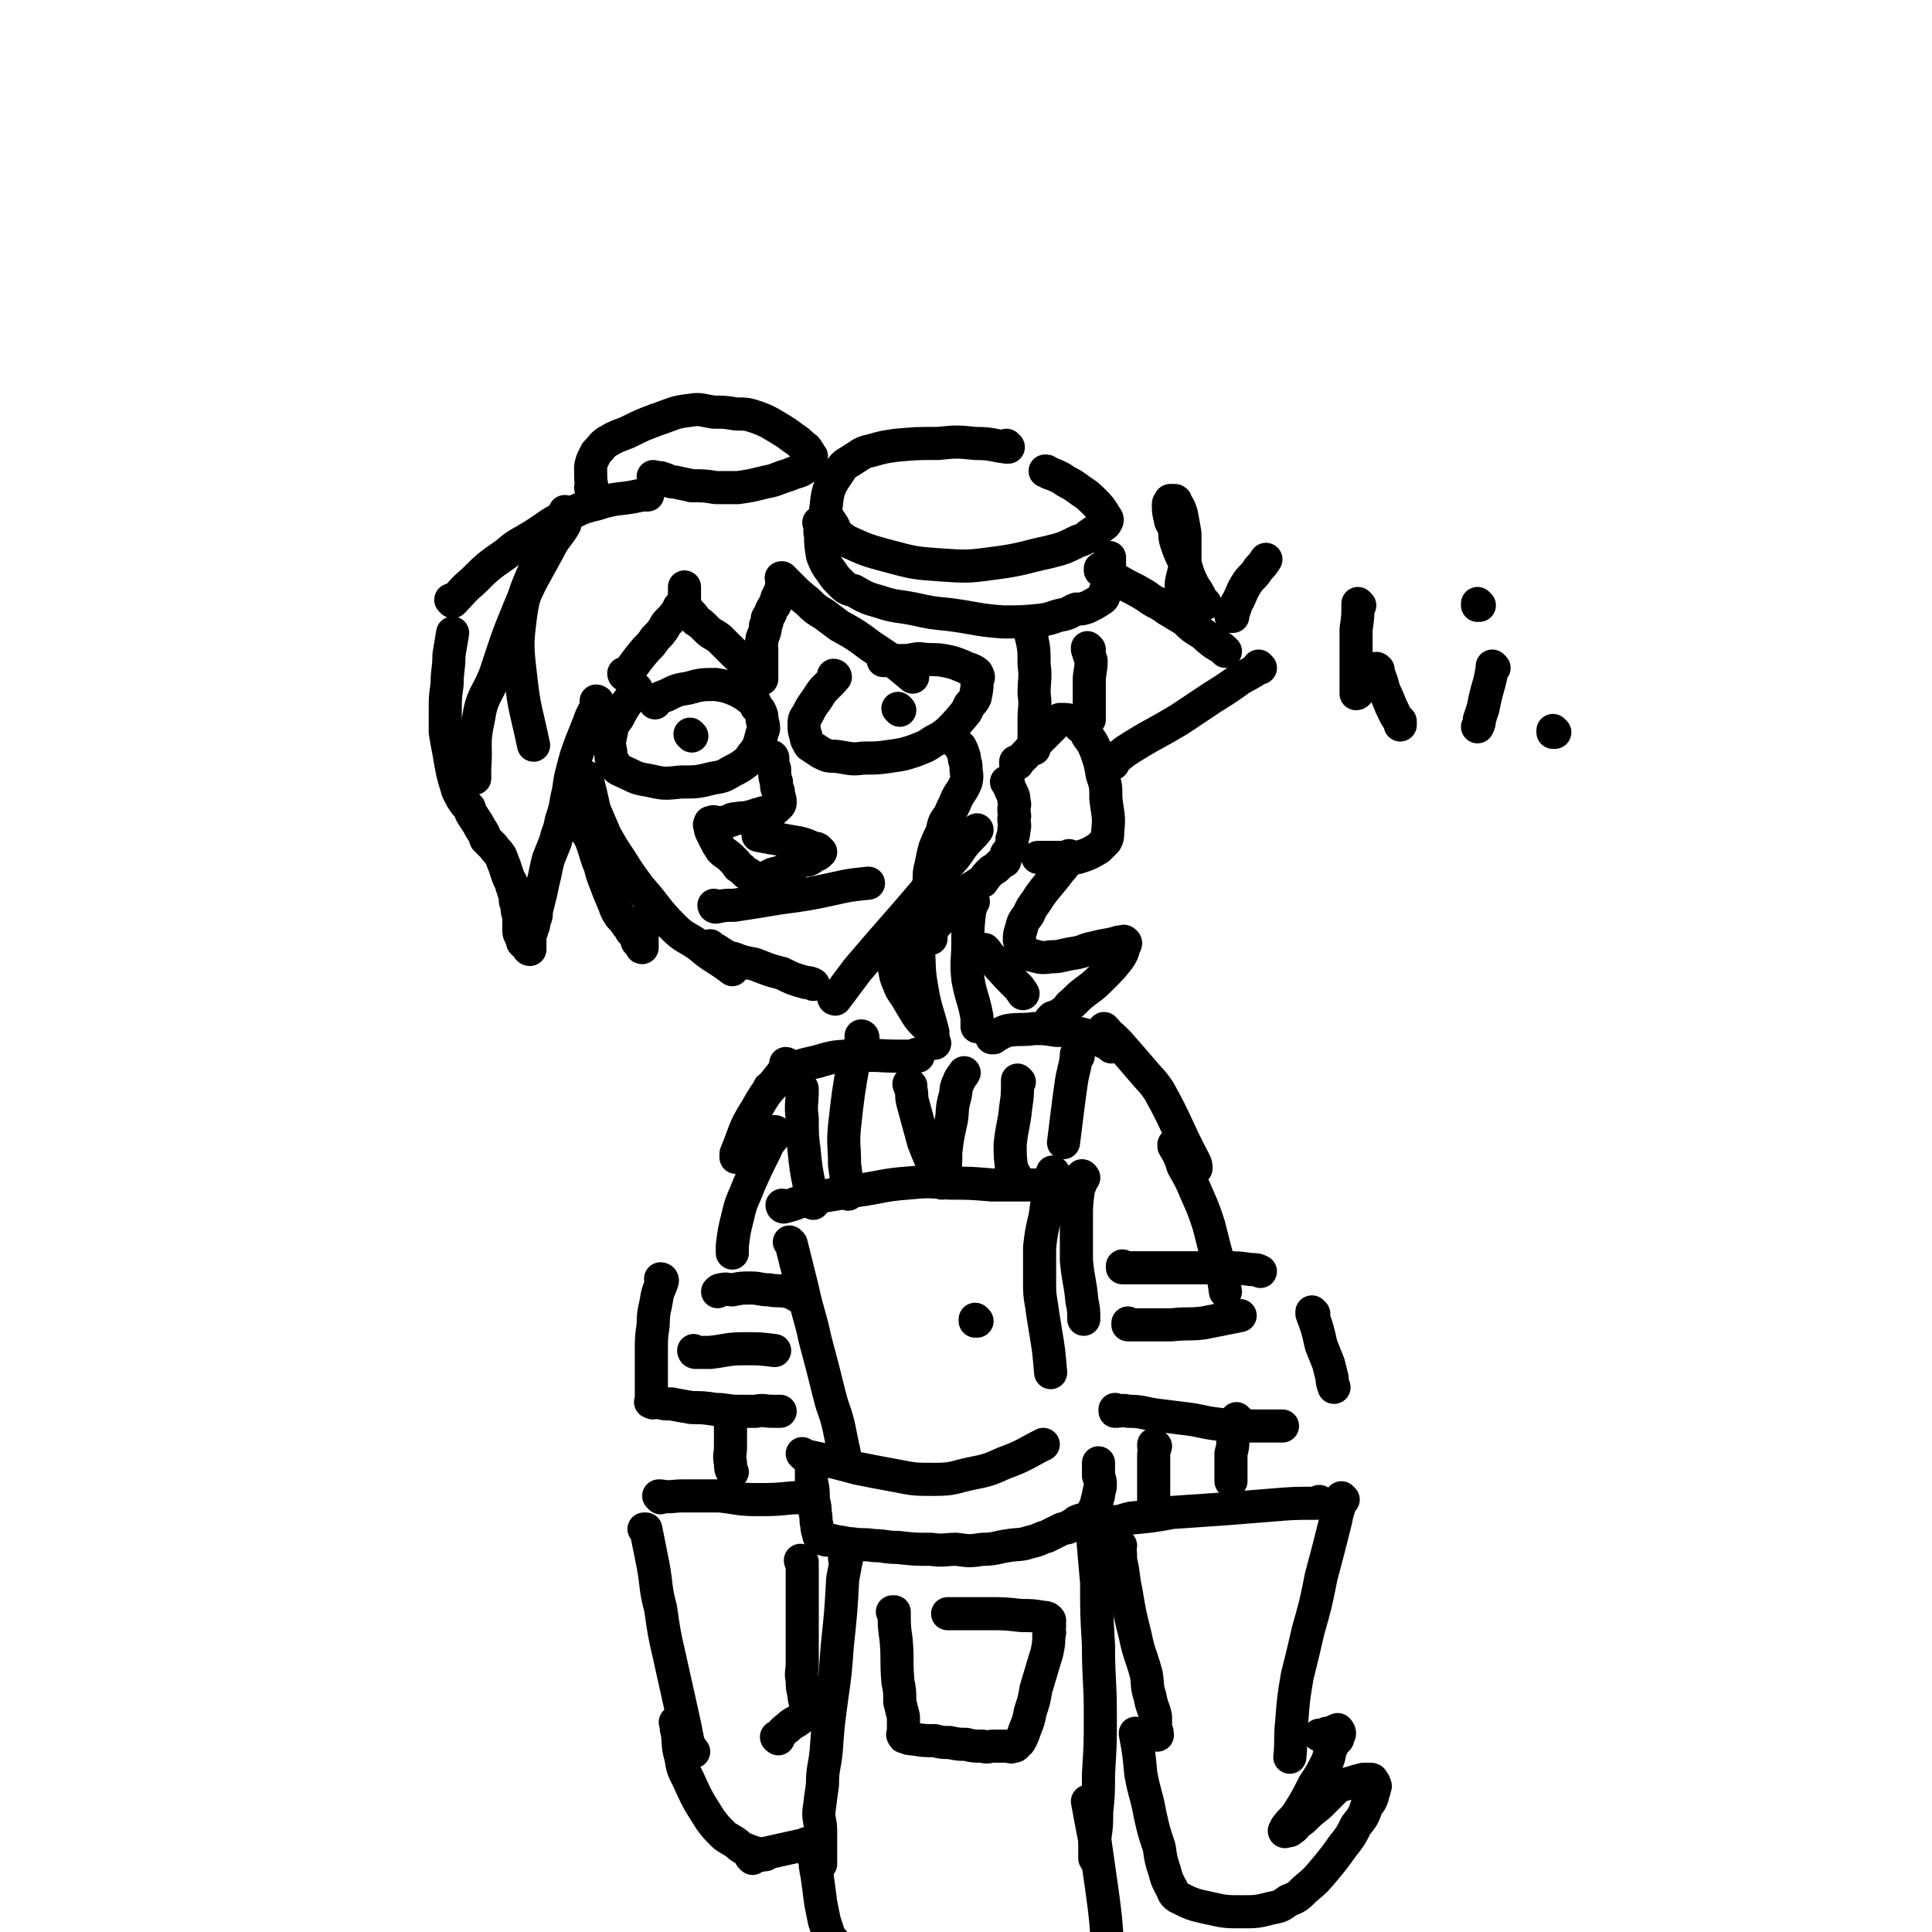 <svg viewBox='0 0 1050 1050' version='1.1' xmlns='http://www.w3.org/2000/svg' xmlns:xlink='http://www.w3.org/1999/xlink'><g fill='none' stroke='rgb(0,0,0)' stroke-width='18' stroke-linecap='round' stroke-linejoin='round'><path d='M346,375c0,0 -1,-1 -1,-1 0,0 1,0 1,1 -5,7 -6,7 -10,15 -3,4 -3,4 -4,9 -1,5 -1,5 0,10 0,3 0,4 2,6 1,3 2,3 4,4 7,3 7,4 14,5 9,2 9,2 18,1 9,0 9,0 17,-2 6,-1 6,-1 11,-4 4,-2 4,-2 8,-5 2,-2 2,-3 4,-5 2,-3 2,-3 3,-6 1,-4 1,-4 2,-7 0,-3 -1,-4 -1,-7 -1,-3 -1,-3 -3,-5 -1,-3 -1,-3 -3,-4 -4,-3 -4,-3 -8,-5 -5,-2 -5,-2 -11,-3 -7,0 -8,0 -15,2 -6,1 -6,1 -12,4 -3,1 -3,1 -6,3 0,0 0,0 0,1 '/><path d='M454,368c0,0 -1,-1 -1,-1 0,0 1,0 1,1 -5,6 -6,5 -10,12 -3,4 -3,4 -5,8 -2,3 -2,3 -2,6 0,3 0,3 1,6 0,2 1,3 2,5 3,2 3,2 6,4 4,2 4,2 8,2 8,1 8,2 15,1 8,0 8,0 15,-1 7,-1 7,-1 13,-3 5,-2 6,-2 10,-5 4,-2 4,-2 8,-5 5,-5 5,-5 10,-11 1,-2 1,-2 2,-4 2,-2 2,-2 3,-4 1,-5 1,-5 1,-9 1,-2 1,-2 0,-4 -1,-1 -1,-1 -3,-2 -3,-1 -3,-1 -5,-2 -5,-2 -5,-2 -10,-3 -6,-1 -6,0 -13,-1 -4,0 -4,1 -9,1 -3,0 -3,0 -7,0 -2,0 -2,0 -4,0 '/><path d='M376,400c0,0 -1,-1 -1,-1 0,0 0,0 1,1 '/><path d='M489,386c0,0 -1,-1 -1,-1 0,0 0,0 1,1 '/><path d='M420,412c0,0 -1,-1 -1,-1 0,0 1,0 1,1 0,3 0,3 1,6 0,4 0,4 1,7 0,3 0,3 1,5 0,3 1,3 1,6 0,1 0,1 -1,2 -2,2 -2,2 -4,3 -2,1 -3,0 -5,1 -4,1 -3,1 -7,2 -3,1 -3,0 -7,1 -2,0 -2,0 -3,1 -2,0 -2,1 -3,1 -2,0 -2,0 -4,0 -1,0 -1,0 -1,0 -1,0 -1,-1 -2,0 -1,0 -1,0 -1,0 0,1 -1,1 0,2 0,2 0,2 1,4 1,2 1,2 2,4 1,2 1,2 3,5 2,2 3,2 5,4 1,1 1,1 3,3 1,2 1,2 3,3 1,1 1,1 2,2 1,1 1,1 2,1 1,1 1,1 1,1 1,1 1,1 1,2 1,0 2,0 3,0 4,-1 4,-1 8,-3 4,-1 4,-1 9,-3 3,-2 3,-2 6,-4 3,-1 3,0 5,-1 2,-1 1,-1 3,-2 1,-1 1,0 2,-1 0,0 1,-1 1,-1 -1,-1 -1,-1 -1,-1 -1,-1 -1,-1 -3,-1 -4,-2 -4,-2 -8,-3 -6,-1 -6,-1 -11,-2 -6,-1 -6,-1 -11,-2 '/><path d='M389,493c0,0 -1,-1 -1,-1 0,0 0,1 1,1 5,-1 5,-1 10,-1 13,-2 13,-2 25,-4 15,-2 15,-2 29,-5 9,-2 9,-2 19,-3 '/><path d='M319,423c0,0 -1,-1 -1,-1 0,0 1,0 1,1 2,8 2,8 4,17 3,7 3,7 6,14 4,7 4,7 8,13 5,8 5,8 11,16 9,10 8,11 18,21 6,6 7,5 14,10 8,7 9,6 18,13 '/><path d='M387,515c0,0 -1,-1 -1,-1 0,0 0,0 1,1 2,1 2,1 5,3 3,2 3,2 7,3 5,2 6,2 11,3 8,3 7,3 15,5 6,3 6,3 13,5 2,0 2,0 4,1 '/><path d='M454,543c0,0 -1,-1 -1,-1 0,0 0,1 1,1 6,-8 6,-8 12,-16 6,-7 6,-7 12,-14 7,-8 7,-8 14,-16 6,-7 6,-7 12,-14 5,-6 5,-5 10,-12 5,-5 5,-5 9,-11 4,-5 4,-4 8,-9 '/><path d='M522,406c0,0 -1,-1 -1,-1 0,0 0,0 1,1 1,2 1,2 2,5 0,3 1,3 1,6 0,4 1,4 0,8 -2,5 -3,5 -5,9 -2,5 -2,4 -4,9 -3,4 -3,4 -4,9 -2,4 -2,4 -4,9 -1,4 -1,4 -2,9 -1,4 -1,4 -1,9 -1,3 0,3 0,7 0,3 0,3 0,7 0,2 0,2 0,4 0,2 -1,2 0,4 0,2 0,2 1,3 0,2 0,2 0,3 0,1 0,1 0,2 0,0 0,0 0,0 0,1 0,1 0,1 0,0 0,-1 0,-1 0,-1 -1,-1 0,-2 0,-1 0,-1 1,-2 1,-2 1,-2 3,-4 2,-3 2,-3 4,-5 5,-6 5,-6 11,-11 2,-2 2,-2 4,-3 3,-2 3,-2 5,-3 2,-3 2,-3 4,-5 2,-2 2,-1 4,-3 2,-2 2,-2 4,-3 1,-2 0,-2 1,-4 1,-1 2,-1 2,-3 1,-2 1,-2 1,-5 1,-3 1,-3 1,-5 1,-3 0,-3 0,-6 1,-2 0,-2 0,-5 0,-2 1,-2 0,-5 0,-2 0,-2 -1,-4 -1,-2 -1,-2 -2,-5 0,-1 0,-1 -1,-1 '/><path d='M553,415c0,0 -1,-1 -1,-1 0,0 0,1 0,1 6,-5 6,-6 11,-11 2,-2 2,-2 4,-4 2,-2 2,-2 4,-4 1,-1 1,-1 3,-3 1,-1 1,-1 2,-2 4,0 4,0 8,1 2,0 2,1 3,3 3,2 3,2 4,5 3,4 3,4 5,9 2,6 2,6 3,12 2,6 2,6 2,13 1,9 2,9 1,18 0,3 0,3 -1,5 -2,2 -2,2 -4,4 -5,3 -5,3 -11,5 -4,1 -4,0 -9,0 -3,0 -3,0 -7,0 -3,0 -3,0 -5,0 0,0 0,0 -1,0 '/><path d='M317,450c0,0 -1,-1 -1,-1 0,0 0,0 1,1 2,3 2,2 4,6 2,5 2,6 4,12 2,4 1,4 3,9 3,8 3,8 6,15 1,3 1,3 3,6 2,2 2,2 4,5 1,1 1,1 2,3 1,1 1,1 2,2 1,1 1,1 1,2 0,1 0,2 1,2 0,1 1,1 1,1 1,1 1,1 1,1 0,1 0,1 0,1 -1,0 0,-1 0,-2 0,-1 0,-1 0,-1 0,-2 -1,-2 0,-3 0,-2 0,-2 1,-4 1,-4 1,-4 3,-8 0,-1 0,-1 1,-2 '/><path d='M325,382c0,0 -1,-1 -1,-1 0,0 1,0 1,1 -2,5 -3,5 -5,11 -2,5 -2,5 -4,10 -3,8 -3,8 -5,16 -2,7 -1,7 -3,15 -1,6 -1,6 -3,12 -1,6 -2,6 -3,11 -2,5 -2,5 -4,10 -1,4 -1,4 -2,9 -1,4 -1,4 -2,9 -1,4 -1,4 -2,8 -1,3 0,3 -1,6 -1,2 -1,2 -1,4 -1,1 -1,1 -1,3 -1,2 -1,2 -1,3 -1,1 0,1 0,2 0,1 0,1 0,2 0,1 0,1 0,1 0,1 0,1 0,1 0,1 0,1 0,1 -1,0 -1,-1 -1,-1 -1,-1 -1,-1 -2,-2 0,0 0,0 -1,-1 0,-1 0,-1 -1,-3 0,-1 -1,-1 -1,-3 0,-1 0,-2 0,-4 0,-2 0,-2 0,-4 -1,-3 -1,-3 -1,-6 -1,-2 -1,-2 -1,-5 -1,-3 -1,-3 -2,-6 0,-2 -1,-2 -2,-5 -1,-3 -1,-3 -2,-6 -1,-2 -1,-3 -2,-5 -2,-3 -2,-2 -4,-5 -2,-2 -2,-2 -4,-4 -1,-3 -1,-3 -3,-6 -1,-2 -1,-2 -3,-5 -2,-3 -2,-3 -3,-6 -2,-2 -2,-2 -4,-5 -2,-4 -2,-3 -3,-7 -1,-3 -1,-3 -2,-7 -1,-5 -1,-5 -2,-11 -1,-5 -1,-5 -2,-11 0,-6 0,-6 0,-12 0,-7 0,-7 1,-14 0,-8 1,-8 1,-16 1,-6 1,-6 2,-12 0,0 0,0 0,0 '/><path d='M246,327c0,0 -1,-1 -1,-1 0,0 1,1 1,1 5,-5 5,-6 11,-11 8,-8 8,-8 18,-15 7,-6 7,-5 15,-10 8,-5 8,-6 16,-10 9,-4 9,-5 18,-7 12,-4 12,-2 25,-5 1,0 1,0 3,0 '/><path d='M322,266c0,0 -1,-1 -1,-1 0,0 1,1 1,1 -1,-5 -1,-5 -1,-11 0,-2 0,-2 1,-5 1,-2 1,-2 2,-4 3,-3 3,-4 6,-6 5,-3 6,-3 11,-5 8,-4 8,-4 16,-7 9,-3 9,-4 18,-5 6,-1 6,0 13,1 6,0 6,0 12,1 6,0 6,0 12,2 5,2 5,2 10,5 5,3 5,3 9,6 3,2 3,2 5,4 1,1 2,1 3,3 1,1 1,2 2,3 0,2 -1,2 -1,3 -1,2 -1,2 -2,3 -4,3 -5,2 -9,4 -7,2 -7,3 -13,4 -8,2 -8,2 -15,3 -6,0 -6,0 -12,0 -6,-1 -6,-1 -13,-1 -4,-1 -5,-1 -9,-2 -4,0 -3,-1 -7,-2 -2,-1 -2,0 -5,-1 '/><path d='M548,243c0,0 -1,-1 -1,-1 0,0 1,1 0,1 -8,-1 -8,-2 -17,-2 -10,-1 -10,-1 -20,0 -12,0 -12,0 -23,1 -7,1 -7,1 -14,3 -5,1 -5,2 -10,5 -3,2 -4,2 -6,5 -6,9 -7,10 -8,20 -1,5 1,6 4,11 2,5 3,5 7,8 11,5 11,5 22,8 15,4 15,4 29,5 15,1 15,1 30,-1 15,-2 15,-3 29,-6 8,-2 8,-2 16,-6 4,-1 4,-2 7,-4 3,-2 3,-2 6,-4 1,-1 2,-1 2,-2 1,-1 1,-2 0,-3 -3,-5 -3,-5 -7,-9 -4,-4 -5,-4 -9,-7 -4,-3 -4,-2 -8,-5 -4,-2 -4,-2 -7,-3 -1,-1 -1,-1 -2,-1 '/><path d='M446,285c0,0 -1,-1 -1,-1 0,0 1,0 1,1 0,3 -1,3 0,6 0,5 0,5 1,11 2,5 2,5 5,9 2,3 2,3 5,6 3,3 3,3 7,4 7,4 7,4 14,6 9,3 9,2 19,4 9,2 9,2 19,3 15,2 15,3 29,4 11,0 11,0 21,-1 7,-1 6,-2 12,-3 4,-1 4,-2 7,-3 3,0 3,0 6,-1 4,-2 4,-2 7,-4 2,-1 2,-2 2,-3 2,-5 2,-5 3,-10 1,-2 0,-2 0,-4 0,-2 0,-2 0,-4 0,-1 0,-1 0,-2 '/><path d='M561,344c0,0 -1,-1 -1,-1 0,0 0,0 0,1 2,8 2,9 2,17 1,8 0,8 0,16 1,7 0,7 0,14 0,4 0,4 0,9 0,2 0,2 0,4 0,1 0,1 0,3 '/><path d='M592,353c0,0 -1,-1 -1,-1 0,0 0,0 0,1 1,3 1,3 2,6 0,6 -1,6 -1,11 0,6 0,6 0,11 0,5 0,5 0,10 '/><path d='M340,367c0,0 -1,-1 -1,-1 0,0 0,1 1,1 5,-6 5,-7 11,-14 3,-3 3,-3 5,-6 3,-3 3,-3 5,-6 1,-2 1,-2 2,-3 2,-2 2,-2 3,-3 1,-2 1,-1 2,-3 1,-1 1,-1 1,-2 2,-2 2,-2 3,-4 0,-1 0,-1 0,-1 0,-1 0,-1 0,-1 0,-1 0,-1 0,-1 0,-1 0,-1 0,-2 0,0 0,0 0,-1 0,0 0,-1 0,-1 0,1 0,2 0,4 0,2 -1,2 0,4 0,1 0,2 1,3 1,2 1,2 2,3 2,2 2,2 3,4 3,2 3,2 6,5 3,3 3,2 7,5 2,2 2,2 4,4 2,2 2,2 4,4 2,2 2,2 4,3 2,2 2,2 3,4 2,1 2,1 3,2 1,1 1,1 2,2 0,1 0,1 1,1 0,1 0,1 1,1 1,1 1,1 1,1 0,0 0,-1 0,-2 0,-1 0,-1 0,-1 0,-1 0,-1 0,-1 0,-2 0,-2 0,-3 0,-2 0,-2 0,-4 0,-3 0,-3 0,-5 0,-2 -1,-2 0,-4 0,-2 0,-2 1,-4 1,-3 1,-3 1,-5 1,-2 1,-2 1,-4 1,-2 2,-2 2,-4 1,-2 1,-2 2,-3 0,-1 0,-1 1,-2 0,-2 0,-2 1,-3 0,-1 0,-1 1,-2 0,-1 1,-1 1,-2 0,0 0,0 0,-1 -1,0 0,0 0,-1 0,0 0,0 0,-1 0,-1 0,-1 0,-1 0,-1 0,-1 0,-1 0,-1 -1,-1 0,-1 0,0 0,0 1,1 2,2 2,2 4,4 4,4 4,4 9,8 4,4 4,4 9,7 4,3 4,3 8,6 9,5 9,5 17,11 6,4 6,4 12,8 5,4 5,4 11,9 '/><path d='M307,285c0,0 -1,-1 -1,-1 0,0 1,0 1,1 -4,7 -5,6 -9,14 -8,15 -9,15 -16,32 -7,17 -7,18 -13,36 -5,12 -7,11 -9,24 -3,13 -1,13 -2,27 0,2 0,2 0,5 '/><path d='M308,279c0,0 -1,-1 -1,-1 0,0 1,0 1,1 -2,3 -3,3 -5,7 -6,10 -7,9 -11,20 -5,13 -7,14 -9,28 -2,16 -2,17 0,34 2,18 3,18 7,37 '/><path d='M599,310c0,0 -1,-1 -1,-1 0,0 0,1 0,1 7,4 7,4 14,8 6,3 6,3 11,6 5,4 6,3 11,7 5,3 5,3 10,6 4,4 4,4 9,7 4,3 4,4 9,7 2,1 2,1 4,3 '/><path d='M685,363c0,0 -1,-1 -1,-1 0,0 1,1 0,1 -4,3 -5,3 -10,6 -7,5 -7,5 -15,10 -9,6 -9,6 -18,12 -15,9 -15,8 -29,17 -4,3 -4,3 -7,6 0,0 0,0 0,1 '/><path d='M655,328c0,0 -1,-1 -1,-1 0,0 1,1 0,1 -2,-4 -2,-5 -5,-9 -3,-6 -3,-6 -5,-13 -3,-6 -3,-6 -5,-12 -1,-4 0,-4 -1,-7 -1,-3 -2,-3 -2,-5 -1,-4 -1,-4 -1,-8 0,-1 1,-1 1,-2 1,0 1,0 1,0 1,0 1,0 1,0 1,0 1,0 1,1 2,3 2,3 3,6 1,5 1,5 2,11 0,7 0,7 0,15 0,6 -1,6 -2,12 0,5 0,5 -1,10 0,1 0,1 -1,2 '/><path d='M670,335c0,0 -1,-1 -1,-1 0,0 0,1 0,1 2,-3 2,-4 3,-7 3,-5 2,-5 5,-10 3,-5 4,-4 7,-9 2,-2 2,-2 4,-5 '/><path d='M582,466c0,0 -1,-1 -1,-1 0,0 1,0 0,1 -2,3 -2,4 -5,7 -5,7 -6,7 -11,14 -3,5 -4,5 -6,10 -3,4 -3,4 -4,8 -1,3 -1,3 -1,6 1,2 0,3 1,4 2,2 2,3 5,4 5,1 5,2 11,1 6,0 6,-1 13,-2 6,-1 5,-2 11,-3 7,-2 7,-1 13,-3 1,0 1,0 2,0 0,0 1,-1 1,0 1,0 1,1 0,2 -1,4 -1,4 -3,7 -4,5 -4,5 -9,10 -4,4 -4,4 -8,7 -4,3 -4,3 -8,7 -3,2 -2,3 -5,5 -3,2 -3,2 -6,3 0,0 0,0 -1,1 '/><path d='M529,490c0,0 -1,-1 -1,-1 0,0 1,0 0,1 0,2 0,2 -1,5 -1,9 -1,9 -1,18 0,9 -1,9 0,19 2,11 3,10 5,21 0,2 0,2 0,5 '/><path d='M498,504c0,0 -1,-1 -1,-1 0,5 1,6 2,12 1,11 0,11 2,22 2,12 3,12 6,24 0,3 0,3 1,6 '/><path d='M540,564c0,0 -1,-1 -1,-1 0,0 0,1 0,1 5,-2 5,-3 9,-4 7,-1 7,0 14,-1 6,0 6,0 12,1 5,0 5,0 10,1 4,1 4,1 8,2 6,2 6,3 12,5 0,0 0,0 0,1 '/><path d='M499,574c0,0 -1,-1 -1,-1 0,0 1,1 1,1 -5,0 -6,0 -11,0 -11,0 -11,-1 -22,0 -11,0 -12,0 -22,3 -9,2 -9,2 -17,6 -5,3 -4,4 -8,8 -1,0 -1,0 -1,1 '/><path d='M485,521c0,0 -1,-1 -1,-1 0,0 0,0 1,1 1,5 1,5 2,10 2,5 2,6 5,10 3,5 3,5 6,10 2,3 2,3 5,6 '/><path d='M495,590c0,0 -1,-1 -1,-1 0,1 1,2 1,3 1,3 0,3 1,7 3,11 3,11 6,22 4,10 4,10 9,20 0,1 1,2 1,2 1,-1 1,-2 1,-4 1,-6 1,-6 1,-13 1,-8 1,-8 3,-17 1,-6 0,-6 2,-13 1,-4 0,-4 2,-8 1,-3 2,-3 3,-5 '/><path d='M469,564c0,0 -1,-1 -1,-1 0,0 1,0 1,1 -2,6 -4,6 -5,13 -3,17 -3,17 -5,35 -1,10 0,10 0,21 1,7 1,7 1,15 1,0 1,0 1,1 '/><path d='M436,592c0,0 -1,-1 -1,-1 0,0 1,0 1,1 0,8 -1,8 0,16 0,9 0,9 1,17 1,10 1,10 3,20 1,4 1,4 2,9 '/><path d='M554,588c0,0 -1,-1 -1,-1 0,0 0,0 0,1 0,7 0,7 -1,14 -1,10 -2,10 -3,20 0,7 0,7 1,14 1,2 1,1 2,3 '/><path d='M586,574c0,0 -1,-1 -1,-1 0,0 1,0 0,1 -1,8 -2,8 -3,16 -1,7 -1,7 -2,15 -1,8 -1,8 -2,16 '/><path d='M531,718c0,0 -1,-1 -1,-1 0,0 0,0 0,1 '/><path d='M426,656c0,0 -1,-1 -1,-1 0,0 0,1 1,1 8,-2 8,-3 16,-5 12,-2 12,-2 24,-4 14,-2 14,-3 27,-4 11,-1 11,-1 23,0 11,0 11,0 23,1 12,0 12,0 24,0 5,0 5,0 10,0 '/><path d='M601,560c0,0 -1,-1 -1,-1 0,0 0,0 0,1 4,3 4,3 8,7 7,8 7,8 13,15 5,6 5,5 9,11 10,18 9,19 19,38 1,2 1,2 1,4 '/><path d='M428,579c0,0 -1,-1 -1,-1 0,0 1,0 1,1 -8,12 -10,11 -17,24 -7,11 -6,12 -11,24 0,1 0,1 0,2 '/><path d='M422,616c0,0 -1,-1 -1,-1 0,0 1,0 1,1 -3,4 -4,4 -6,9 -5,10 -5,10 -9,19 -3,8 -4,8 -6,17 -2,8 -2,8 -3,16 0,2 0,2 0,4 '/><path d='M430,676c0,0 -1,-1 -1,-1 0,0 0,0 1,1 3,12 3,12 6,24 3,14 4,14 7,28 4,15 4,15 8,31 2,8 3,8 5,17 1,5 1,5 2,10 1,4 1,4 1,7 '/><path d='M573,638c0,0 -1,-1 -1,-1 0,0 1,0 0,1 0,4 -1,4 -2,8 -1,8 -1,8 -2,15 -2,9 -2,8 -3,17 0,9 0,9 0,18 0,7 0,7 1,13 1,7 1,7 2,13 2,12 2,12 3,24 '/><path d='M437,791c0,0 -1,-1 -1,-1 0,0 0,0 1,1 14,3 14,3 29,7 10,2 10,2 21,4 10,2 10,2 21,2 10,0 10,-1 19,-3 10,-2 10,-2 19,-6 11,-4 11,-5 21,-10 '/><path d='M441,794c0,0 -1,-1 -1,-1 0,0 1,0 1,1 0,5 0,5 0,11 1,5 1,5 1,10 1,4 1,4 1,7 1,4 0,4 1,7 0,2 0,2 1,5 0,1 0,1 1,2 1,1 2,0 3,1 3,0 3,0 6,1 4,0 4,1 8,1 6,1 6,0 12,1 6,0 6,1 13,1 9,1 9,1 18,1 7,1 7,0 14,0 7,1 7,1 14,0 7,0 7,-1 14,-2 6,-1 6,0 12,-2 5,-1 5,-2 9,-3 4,-2 4,-2 8,-4 3,-1 3,0 5,-2 2,0 2,-1 3,-2 2,-1 2,-1 4,-1 1,-1 1,-1 2,-1 1,-1 1,-1 1,-1 1,-1 1,-1 2,-2 0,-1 0,-1 1,-2 0,-1 0,-1 1,-2 0,-2 0,-2 1,-5 0,-3 1,-3 1,-6 0,-2 0,-2 -1,-5 0,-2 0,-2 0,-4 0,-1 0,-1 0,-2 0,0 0,0 0,-1 '/><path d='M435,705c0,0 -1,-1 -1,-1 0,0 1,1 1,1 -3,-1 -3,-2 -7,-3 -5,-1 -5,0 -10,-1 -5,0 -5,-1 -10,-1 -5,0 -5,0 -10,1 -3,0 -3,-1 -6,0 -1,0 -1,0 -2,1 '/><path d='M360,696c0,0 -1,-1 -1,-1 0,0 1,0 1,1 -1,4 -2,4 -3,9 -1,7 -2,7 -2,15 -1,7 -1,7 -1,14 0,5 0,5 0,10 0,3 0,3 0,6 0,1 0,1 0,3 0,2 0,2 0,3 0,1 0,1 0,2 0,0 0,0 0,1 0,0 0,0 0,1 0,0 0,0 0,1 0,1 -1,1 0,1 1,1 1,0 3,0 4,1 4,1 8,1 5,1 5,1 11,2 6,0 6,0 13,1 6,0 6,1 12,1 5,0 5,0 10,0 4,-1 4,0 9,0 2,0 2,0 4,0 '/><path d='M611,689c0,0 -1,-1 -1,-1 0,0 0,1 0,1 5,0 5,0 9,0 8,0 8,0 16,0 6,0 6,0 11,0 5,0 5,0 11,0 4,0 4,-1 9,0 7,0 7,0 14,1 3,0 3,0 5,1 '/><path d='M714,714c0,0 -1,-1 -1,-1 0,0 0,0 0,1 3,8 3,8 5,17 2,5 2,5 4,10 1,4 1,4 2,8 0,2 0,2 1,5 '/><path d='M607,767c0,0 -1,-1 -1,-1 0,0 0,0 0,1 4,0 4,-1 7,0 8,0 8,1 15,2 8,1 8,1 16,2 9,1 9,2 18,3 7,1 7,0 15,1 9,0 9,0 19,0 1,0 1,0 1,0 '/><path d='M614,720c0,0 -1,-1 -1,-1 0,0 0,1 0,1 6,0 6,0 12,0 6,0 6,0 12,0 9,-1 9,0 17,-1 10,-2 10,-2 20,-4 0,0 0,0 0,0 '/><path d='M378,735c0,0 -1,-1 -1,-1 0,0 0,1 1,1 4,0 4,0 8,0 9,-1 9,-2 19,-2 8,0 8,0 16,1 '/><path d='M739,329c0,0 -1,-1 -1,-1 0,0 0,0 0,1 0,6 0,6 -1,13 0,5 0,5 0,11 0,5 0,5 0,11 0,3 0,3 0,6 0,3 0,3 0,5 0,1 0,1 0,1 0,1 0,1 0,1 1,0 1,-1 2,-2 1,-1 1,-2 2,-4 1,-1 1,-1 2,-3 1,-1 1,-1 2,-2 1,-1 1,-1 1,-1 1,-1 1,-1 1,-1 1,-1 1,-1 2,0 0,1 0,2 1,4 2,5 1,5 4,11 2,5 2,5 4,9 1,2 1,2 3,4 0,1 0,1 0,2 '/><path d='M812,363c0,0 -1,-1 -1,-1 0,0 0,0 0,1 -1,6 -1,6 -3,13 -1,4 -1,4 -2,9 -1,3 -1,3 -2,6 0,2 0,2 -1,4 0,0 0,0 0,0 '/><path d='M804,329c0,0 -1,-1 -1,-1 0,0 0,0 0,1 '/><path d='M397,772c0,0 -1,-1 -1,-1 0,0 1,0 1,1 0,3 0,3 0,7 0,3 0,3 0,7 0,5 -1,5 0,9 0,3 0,3 1,5 '/><path d='M359,814c0,0 -1,-1 -1,-1 0,0 0,0 1,0 6,1 6,0 12,0 10,0 10,0 20,0 10,1 10,2 20,2 10,0 10,0 20,-1 1,0 1,0 2,0 '/><path d='M673,772c0,0 -1,-1 -1,-1 0,0 0,0 0,1 0,5 -1,5 -2,11 0,3 0,3 -1,7 0,4 0,4 0,7 0,3 0,3 0,5 0,2 0,2 0,3 '/><path d='M628,786c0,0 -1,-1 -1,-1 0,0 0,0 0,1 1,2 0,2 0,5 0,3 0,3 0,7 0,4 0,4 0,9 0,4 0,4 0,8 0,3 0,3 0,5 '/><path d='M606,828c0,0 -1,-1 -1,-1 0,0 0,1 0,0 5,0 5,-1 10,-2 11,-1 11,-1 22,-3 14,-1 14,-1 29,-2 12,-1 12,-1 25,-2 12,-1 12,-1 24,-1 1,0 1,0 2,-1 '/><path d='M460,848c0,0 -1,-1 -1,-1 0,0 1,0 1,0 -1,6 -1,6 -2,11 -1,18 -1,18 -3,37 -1,14 -1,14 -3,28 -2,15 -2,15 -3,29 -1,9 -2,9 -2,18 -1,7 -1,7 -2,15 0,5 1,5 1,10 0,4 0,4 0,8 0,5 0,5 0,10 '/><path d='M486,877c0,0 -1,-1 -1,-1 0,0 0,0 1,0 0,8 0,8 1,15 1,11 0,11 1,23 1,5 1,5 1,11 1,4 1,4 2,8 0,3 0,3 0,7 0,1 0,1 0,2 0,0 -1,1 0,1 0,1 0,1 1,1 2,1 2,1 4,1 6,1 6,1 12,1 4,1 4,1 8,1 5,1 5,1 9,1 4,1 4,1 9,1 3,1 3,0 6,0 2,0 2,0 4,0 2,0 2,0 4,0 1,0 1,1 3,0 1,0 1,0 1,-1 2,-1 2,-1 3,-3 1,-2 1,-2 2,-5 2,-5 2,-5 3,-10 2,-6 2,-6 3,-12 3,-10 3,-10 6,-20 1,-5 1,-5 1,-10 1,-1 0,-1 0,-3 0,-1 1,-1 0,-3 0,-1 1,-1 0,-2 -1,-1 -2,-1 -3,-1 -6,-1 -6,-1 -12,-1 -9,-1 -9,-1 -18,-1 -7,0 -7,0 -13,0 -5,0 -5,0 -9,0 '/><path d='M595,838c0,0 -1,-1 -1,-1 0,0 0,0 0,0 1,12 1,12 2,23 0,17 0,17 1,34 0,19 1,19 1,38 0,16 0,16 -1,32 0,11 0,11 -1,21 0,7 0,7 -1,14 0,5 0,5 0,11 '/><path d='M443,1010c0,0 -1,-1 -1,-1 0,0 1,0 1,0 0,5 0,5 1,10 1,7 1,7 2,15 1,5 1,5 2,10 1,3 1,3 2,6 1,3 1,3 3,5 1,2 1,2 2,3 1,2 1,2 1,3 1,1 1,1 1,1 1,1 1,1 3,1 1,1 1,1 2,1 1,1 1,1 2,2 1,0 1,0 2,1 2,0 2,0 4,1 5,1 5,0 10,1 6,1 6,1 11,2 9,2 9,2 19,4 13,2 13,3 27,5 10,1 10,1 20,1 5,1 5,0 11,0 0,0 0,0 0,0 '/><path d='M592,980c0,0 -1,-1 -1,-1 0,0 0,0 0,0 2,11 2,11 4,21 2,14 2,14 4,28 2,15 2,15 3,31 1,15 1,15 2,31 0,6 -1,6 -1,13 '/><path d='M351,832c0,0 -1,-1 -1,-1 0,0 1,0 1,0 2,10 2,10 4,20 2,11 1,12 4,23 2,14 2,14 5,27 4,18 4,18 8,36 1,5 1,5 2,10 1,3 1,2 3,5 '/><path d='M609,840c0,0 -1,-1 -1,-1 0,0 0,0 0,0 1,4 1,5 1,9 2,8 1,8 3,17 2,12 2,12 5,24 2,10 3,10 6,21 1,6 0,6 2,12 1,6 2,6 3,11 0,3 0,3 0,5 0,3 1,2 1,5 0,0 0,0 0,0 '/><path d='M845,398c0,0 -1,-1 -1,-1 0,0 0,0 0,1 '/><path d='M730,815c0,0 -1,-1 -1,-1 0,0 0,0 0,0 -1,6 -2,6 -3,12 -4,16 -4,16 -8,31 -3,15 -3,15 -7,29 -3,13 -3,13 -6,25 -2,12 -2,12 -3,25 -1,9 0,9 -1,19 '/><path d='M618,943c0,0 -1,-1 -1,-1 0,0 0,0 0,0 2,11 2,11 3,22 2,11 3,11 5,22 2,9 2,9 5,18 1,7 1,7 3,13 1,4 1,4 3,8 2,3 1,4 4,6 8,4 8,4 17,6 9,2 9,2 18,2 8,0 8,0 16,-2 5,-1 5,-1 9,-4 5,-2 5,-2 9,-6 6,-5 6,-5 11,-11 5,-6 5,-6 10,-13 4,-5 4,-5 7,-11 4,-5 4,-5 6,-11 2,-2 2,-2 3,-5 0,-2 1,-2 1,-4 0,-1 1,-1 0,-2 0,-1 0,-1 -1,-2 0,0 0,-1 -1,-1 -2,0 -2,0 -4,0 -4,1 -4,1 -7,2 -4,1 -5,1 -8,3 -4,4 -4,4 -8,8 -3,3 -4,3 -7,6 -3,3 -3,3 -6,5 -1,1 -1,2 -3,3 -1,1 -1,1 -2,1 -1,0 -2,1 -2,0 0,0 1,-1 1,-2 3,-4 3,-3 6,-7 5,-8 5,-8 9,-16 4,-6 4,-6 7,-12 2,-4 1,-5 3,-9 1,-2 1,-2 3,-4 0,-2 1,-2 1,-3 0,-1 -1,-2 -1,-2 -3,1 -3,2 -6,2 -2,1 -2,1 -4,1 '/><path d='M368,937c0,0 -1,-1 -1,-1 0,0 1,0 1,0 0,3 -1,3 0,5 1,7 0,7 2,14 1,6 1,6 4,12 5,11 5,11 12,22 3,4 3,4 7,8 2,2 3,2 6,4 3,2 3,3 6,4 5,2 5,2 11,3 '/><path d='M436,849c0,0 -1,-1 -1,-1 0,1 1,1 1,3 0,5 0,5 0,11 0,8 0,8 0,15 0,8 0,8 0,15 0,6 0,6 0,12 0,5 -1,5 0,9 0,4 0,4 1,8 0,2 0,2 1,5 '/><path d='M423,945c0,0 -1,-1 -1,-1 0,0 0,1 1,0 2,-2 2,-3 5,-5 3,-3 3,-2 7,-5 '/><path d='M409,1010c0,0 -1,-1 -1,-1 0,0 0,0 1,0 4,0 4,-1 8,-2 9,-2 9,-2 18,-4 1,0 1,0 3,-1 '/><path d='M639,623c0,0 -1,-1 -1,-1 0,0 0,0 0,1 3,5 3,5 5,11 4,7 4,7 7,14 4,9 4,9 7,18 3,12 3,12 6,23 2,6 2,6 3,13 '/><path d='M589,640c0,0 -1,-1 -1,-1 0,0 1,0 0,1 0,3 -1,3 -2,7 -1,8 -1,8 -1,16 0,11 0,11 0,22 1,11 2,11 3,22 1,5 1,5 1,10 '/><path d='M536,517c0,0 -1,-1 -1,-1 0,0 0,0 0,1 3,2 3,3 5,5 7,8 7,8 14,15 1,2 1,1 2,3 '/></g>
</svg>